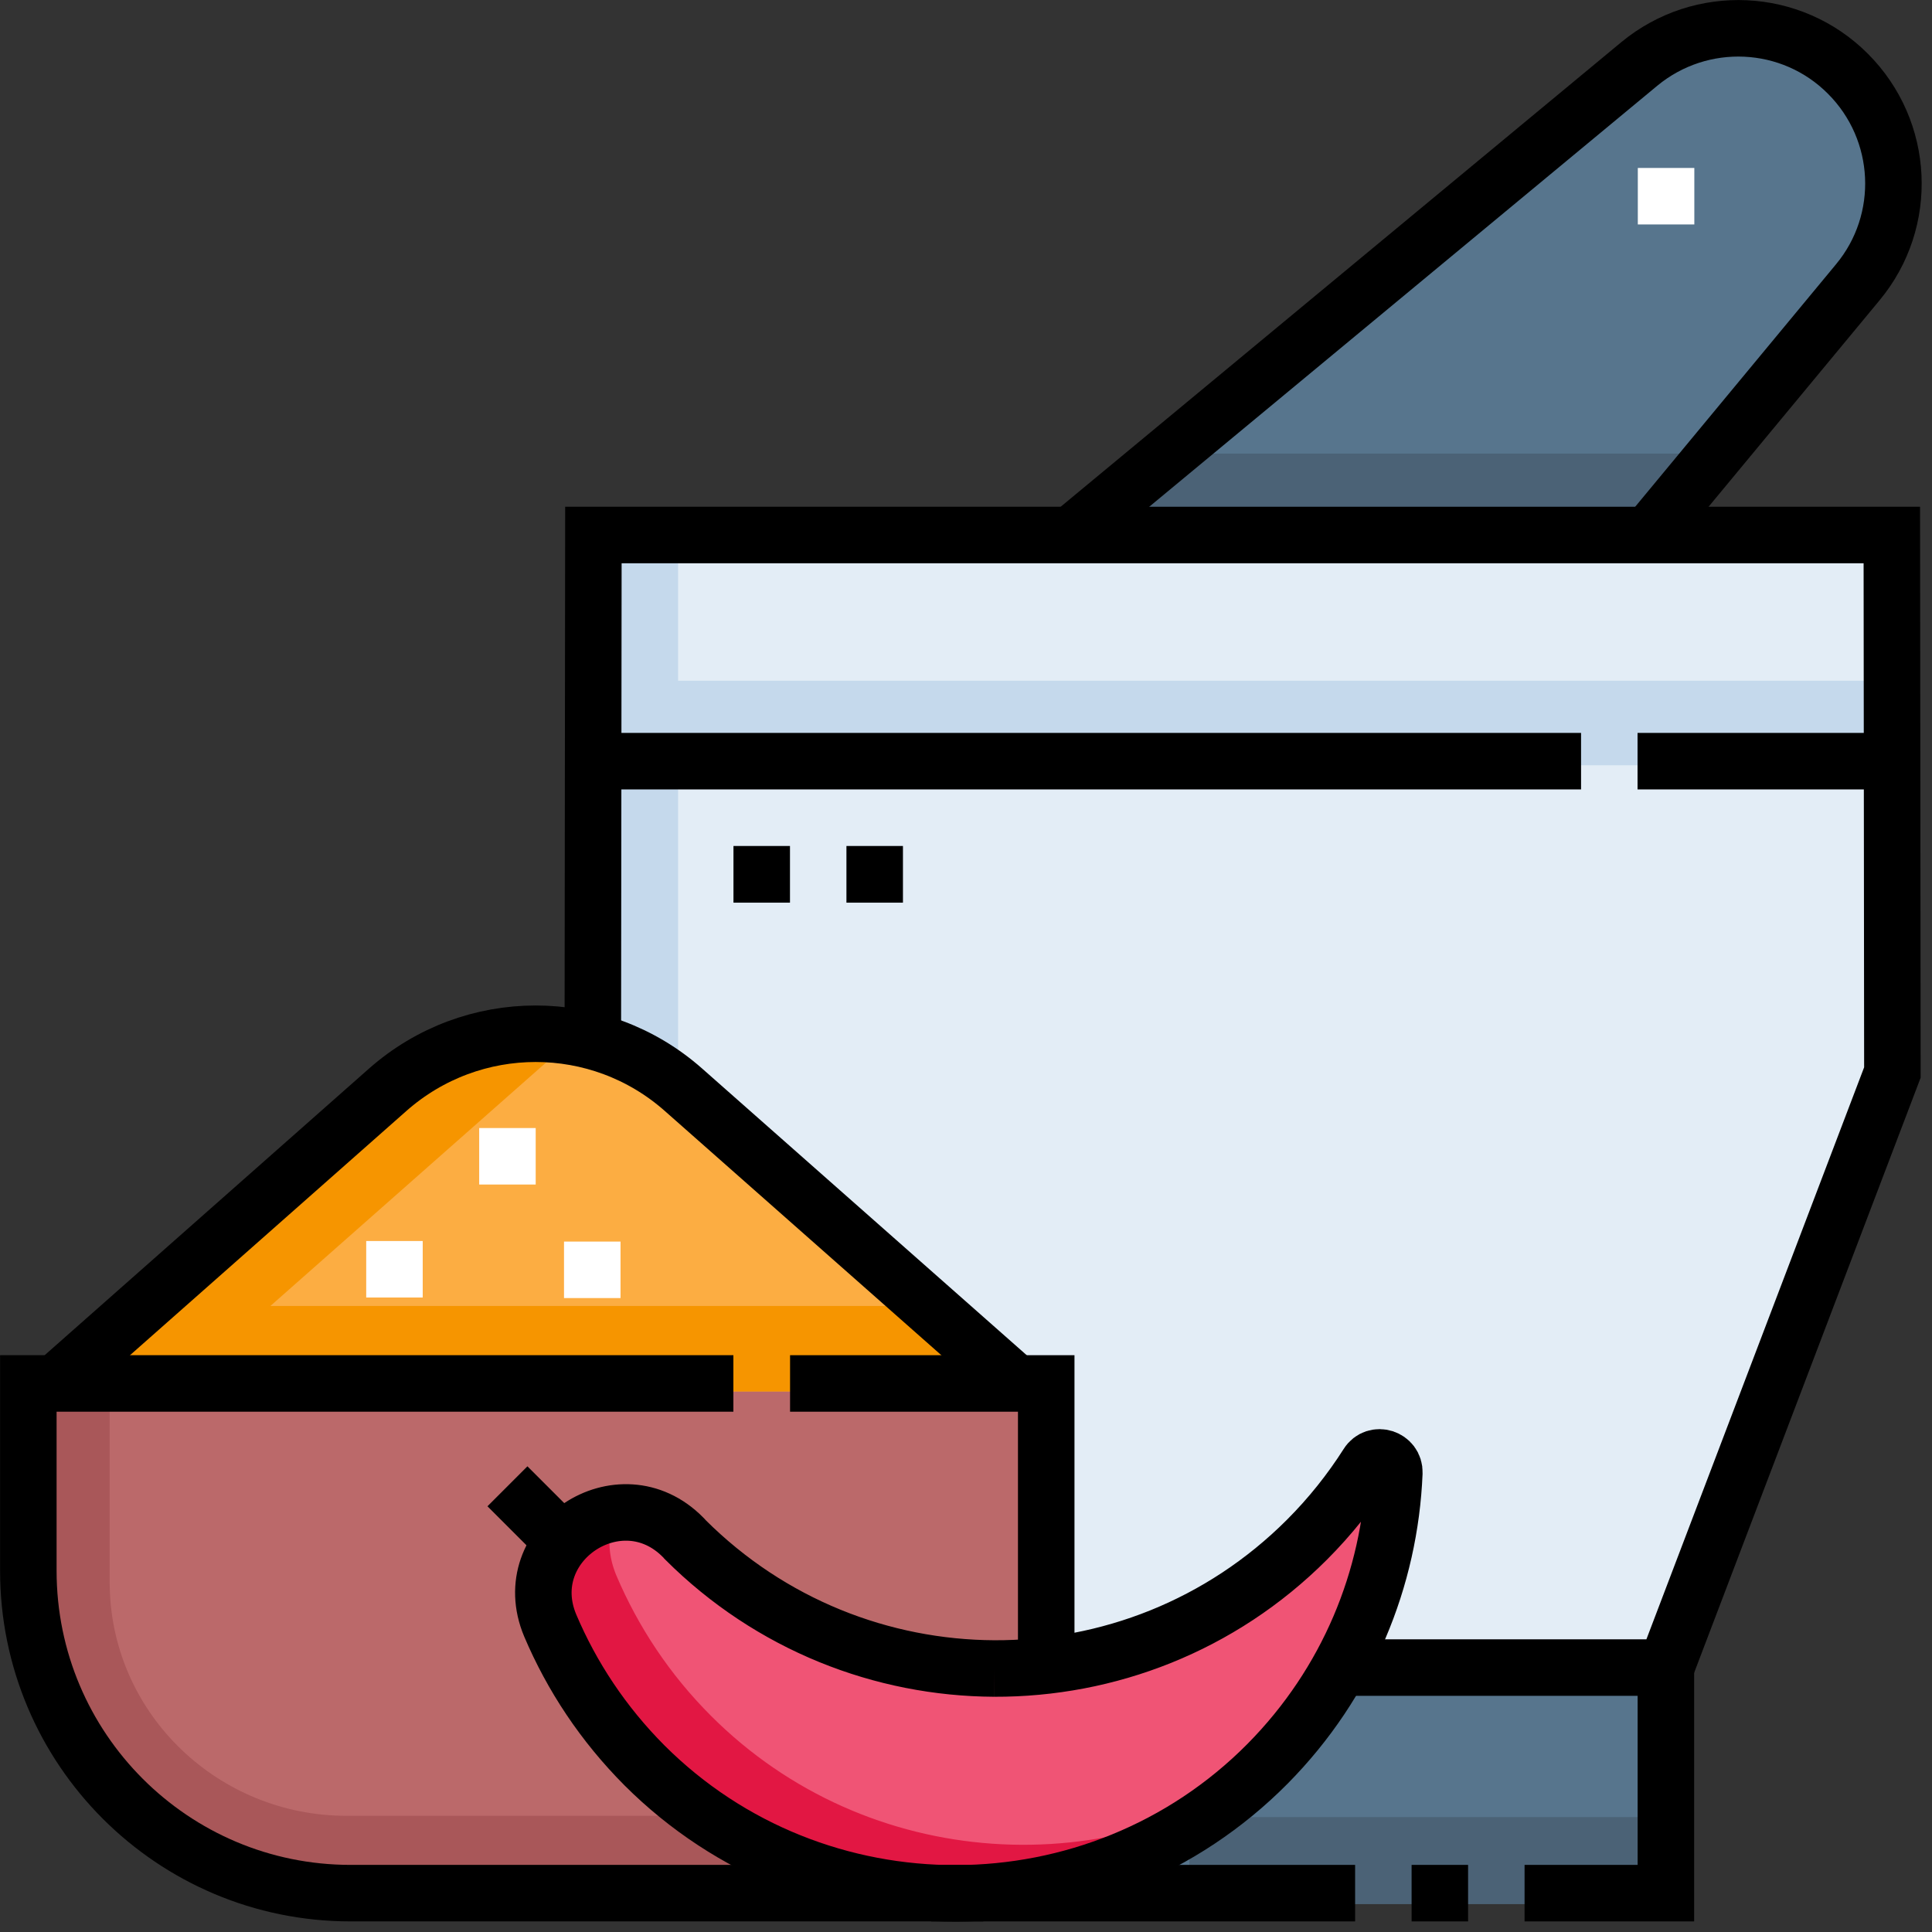 <svg version="1.1" viewBox="0 0 40 40" height="40px" width="40px" xmlns:xlink="http://www.w3.org/1999/xlink" xmlns="http://www.w3.org/2000/svg">
<rect x="0" y="0" width="40" height="40" fill="#333333" stroke="none"/>
<g id="surface1">
<path d="M 39.359 3.832 C 39.359 4.559 39.117 5.293 38.617 5.891 L 35.723 9.391 L 34.227 11.191 L 22.121 11.246 L 22.137 11.234 L 24.359 9.391 L 34.07 1.344 C 35.355 0.281 37.238 0.371 38.414 1.547 C 39.043 2.176 39.359 3.004 39.359 3.832 Z M 39.359 3.832" style="stroke:none;fill-rule:nonzero;fill:rgb(34.118%,45.882%,55.294%);fill-opacity:1;"></path>
<path d="M 34.625 34.723 L 34.625 39.418 L 19.332 39.418 L 23.66 34.723 Z M 34.625 34.723" style="stroke:none;fill-rule:nonzero;fill:rgb(34.118%,45.882%,55.294%);fill-opacity:1;"></path>
<path d="M 12.289 21.684 L 12.301 11.148 L 39.328 11.148 L 39.34 22.34 L 34.625 34.723 L 17.648 34.723 Z M 12.289 21.684" style="stroke:none;fill-rule:nonzero;fill:rgb(89.02%,92.941%,96.471%);fill-opacity:1;"></path>
<path d="M 1.102 28.812 L 8.02 22.695 C 9.777 21.141 12.418 21.141 14.176 22.695 L 21.098 28.812 L 15.949 29.684 Z M 1.102 28.812" style="stroke:none;fill-rule:nonzero;fill:rgb(98.824%,67.843%,25.882%);fill-opacity:1;"></path>
<path d="M 21.098 28.812 L 1.102 28.812 L 8.02 22.695 C 9.082 21.762 10.461 21.387 11.777 21.582 L 5.598 27.039 L 19.094 27.039 Z M 21.098 28.812" style="stroke:none;fill-rule:nonzero;fill:rgb(96.471%,58.431%,0%);fill-opacity:1;"></path>
<path d="M 0.539 28.812 L 0.539 32.707 C 0.539 36.414 3.543 39.418 7.246 39.418 L 20.418 39.418 L 21.727 34.332 L 21.727 28.812 Z M 0.539 28.812" style="stroke:none;fill-rule:nonzero;fill:rgb(73.333%,41.176%,41.569%);fill-opacity:1;"></path>
<path d="M 20.645 34.742 C 23 34.75 25.355 33.859 27.152 32.062 C 27.641 31.574 28.059 31.047 28.414 30.488 C 28.578 30.23 28.984 30.359 28.973 30.668 C 28.883 32.867 28.004 35.039 26.336 36.723 C 22.785 40.309 16.934 40.324 13.363 36.758 C 12.504 35.895 11.852 34.906 11.402 33.848 C 10.68 32.129 12.859 30.684 14.168 32.016 C 14.184 32.031 14.199 32.047 14.215 32.062 C 15.992 33.84 18.316 34.73 20.645 34.742" style="stroke:none;fill-rule:nonzero;fill:rgb(94.118%,32.941%,45.882%);fill-opacity:1;"></path>
<path d="M 26.621 36.422 C 26.527 36.523 26.434 36.625 26.336 36.723 C 22.785 40.309 16.934 40.324 13.363 36.758 C 12.504 35.895 11.852 34.906 11.402 33.848 C 10.926 32.715 11.711 31.703 12.676 31.523 C 12.582 31.855 12.598 32.23 12.762 32.621 C 13.211 33.676 13.863 34.668 14.723 35.527 C 17.953 38.758 23.051 39.051 26.621 36.422 Z M 26.621 36.422" style="stroke:none;fill-rule:nonzero;fill:rgb(88.627%,9.02%,26.275%);fill-opacity:1;"></path>
<path d="M 14.355 37.594 L 7.168 37.594 C 4.539 37.594 2.344 35.52 2.273 32.891 C 2.27 32.828 2.27 32.77 2.27 32.711 L 2.27 28.812 L 0.535 28.812 C 0.535 28.812 0.535 32.707 0.535 32.711 C 0.535 35.07 1.816 37.301 3.852 38.496 C 4.395 38.812 4.992 39.098 5.621 39.238 C 6.277 39.387 6.957 39.332 7.629 39.332 C 9.168 39.332 10.711 39.332 12.25 39.332 C 13.422 39.332 14.594 39.332 15.766 39.332 C 15.828 39.332 15.887 39.332 15.949 39.332 L 15.949 39.188 C 15.949 38.309 15.234 37.594 14.355 37.594 Z M 14.355 37.594" style="stroke:none;fill-rule:nonzero;fill:rgb(66.275%,34.118%,34.902%);fill-opacity:1;"></path>
<path d="M 24.625 37.621 L 34.676 37.621 L 34.676 39.418 L 24.625 39.418 Z M 24.625 37.621" style="stroke:none;fill-rule:nonzero;fill:rgb(29.412%,38.431%,46.275%);fill-opacity:1;"></path>
<path d="M 39.434 14.094 L 14.039 14.094 L 14.039 11.059 L 12.352 11.059 L 12.352 21.91 L 14.039 22.527 L 14.039 15.844 L 39.434 15.844 Z M 39.434 14.094" style="stroke:none;fill-rule:nonzero;fill:rgb(77.255%,85.098%,92.549%);fill-opacity:1;"></path>
<path d="M 35.723 9.391 L 34.227 11.191 L 22.137 11.234 L 24.359 9.391 Z M 35.723 9.391" style="stroke:none;fill-rule:nonzero;fill:rgb(29.412%,38.431%,46.275%);fill-opacity:1;"></path>
<path transform="matrix(0.078,0,0,0.078,0,0)" d="M 282.735 143.26 L 435.11 16.986 C 451.499 3.437 475.508 4.533 490.502 19.576 C 505.545 34.62 506.691 58.629 493.092 74.968 L 437.103 142.563" style="fill:none;stroke-width:15;stroke-linecap:butt;stroke-linejoin:miter;stroke:rgb(0%,0%,0%);stroke-opacity:1;stroke-miterlimit:10;"></path>
<path transform="matrix(0.078,0,0,0.078,0,0)" d="M 359.695 502.507 L 247.169 502.507" style="fill:none;stroke-width:15;stroke-linecap:butt;stroke-linejoin:miter;stroke:rgb(0%,0%,0%);stroke-opacity:1;stroke-miterlimit:10;"></path>
<path transform="matrix(0.078,0,0,0.078,0,0)" d="M 389.682 502.507 L 374.688 502.507" style="fill:none;stroke-width:15;stroke-linecap:butt;stroke-linejoin:miter;stroke:rgb(0%,0%,0%);stroke-opacity:1;stroke-miterlimit:10;"></path>
<path transform="matrix(0.078,0,0,0.078,0,0)" d="M 442.184 442.632 L 442.184 502.507 L 404.675 502.507" style="fill:none;stroke-width:15;stroke-linecap:butt;stroke-linejoin:miter;stroke:rgb(0%,0%,0%);stroke-opacity:1;stroke-miterlimit:10;"></path>
<path transform="matrix(0.078,0,0,0.078,0,0)" d="M 209.71 367.216 L 277.704 367.216 L 277.704 437.651" style="fill:none;stroke-width:15;stroke-linecap:butt;stroke-linejoin:miter;stroke:rgb(0%,0%,0%);stroke-opacity:1;stroke-miterlimit:10;"></path>
<path transform="matrix(0.078,0,0,0.078,0,0)" d="M 261.016 502.507 L 93.049 502.507 C 45.827 502.507 7.522 464.201 7.522 416.929 L 7.522 367.216 L 194.666 367.216" style="fill:none;stroke-width:15;stroke-linecap:butt;stroke-linejoin:miter;stroke:rgb(0%,0%,0%);stroke-opacity:1;stroke-miterlimit:10;"></path>
<path transform="matrix(0.078,0,0,0.078,0,0)" d="M 263.906 442.881 C 293.942 442.981 323.979 431.624 346.893 408.71 C 353.119 402.483 358.449 395.759 362.982 388.636 C 365.074 385.298 370.255 386.942 370.105 390.927 C 368.96 418.921 357.752 446.617 336.482 468.136 C 291.203 513.864 216.584 514.063 171.055 468.584 C 160.097 457.576 151.778 444.973 146.05 431.474 C 136.834 409.557 164.63 391.126 181.317 408.062 C 181.516 408.262 181.715 408.461 181.915 408.71 C 204.579 431.325 234.217 442.732 263.906 442.881" style="fill:none;stroke-width:15;stroke-linecap:butt;stroke-linejoin:miter;stroke:rgb(0%,0%,0%);stroke-opacity:1;stroke-miterlimit:10;"></path>
<path transform="matrix(0.078,0,0,0.078,0,0)" d="M 134.692 394.513 L 148.092 407.913" style="fill:none;stroke-width:15;stroke-linecap:butt;stroke-linejoin:miter;stroke:rgb(0%,0%,0%);stroke-opacity:1;stroke-miterlimit:10;"></path>
<path transform="matrix(0.078,0,0,0.078,0,0)" d="M 14.695 367.216 L 102.912 289.26 C 125.378 269.435 159.001 269.435 181.416 289.26 L 269.684 367.216" style="fill:none;stroke-width:15;stroke-linecap:butt;stroke-linejoin:miter;stroke:rgb(0%,0%,0%);stroke-opacity:1;stroke-miterlimit:10;"></path>
<path transform="matrix(0.078,0,0,0.078,0,0)" d="M 157.357 202.039 L 419.669 202.039" style="fill:none;stroke-width:15;stroke-linecap:butt;stroke-linejoin:miter;stroke:rgb(0%,0%,0%);stroke-opacity:1;stroke-miterlimit:10;"></path>
<path transform="matrix(0.078,0,0,0.078,0,0)" d="M 134.692 299.422 L 134.692 314.415" style="fill:none;stroke-width:15;stroke-linecap:butt;stroke-linejoin:miter;stroke:rgb(100%,100%,100%);stroke-opacity:1;stroke-miterlimit:10;"></path>
<path transform="matrix(0.078,0,0,0.078,0,0)" d="M 157.208 329.558 L 157.208 344.552" style="fill:none;stroke-width:15;stroke-linecap:butt;stroke-linejoin:miter;stroke:rgb(100%,100%,100%);stroke-opacity:1;stroke-miterlimit:10;"></path>
<path transform="matrix(0.078,0,0,0.078,0,0)" d="M 104.705 329.409 L 104.705 344.402" style="fill:none;stroke-width:15;stroke-linecap:butt;stroke-linejoin:miter;stroke:rgb(100%,100%,100%);stroke-opacity:1;stroke-miterlimit:10;"></path>
<path transform="matrix(0.078,0,0,0.078,0,0)" d="M 434.662 202.039 L 496.678 202.039" style="fill:none;stroke-width:15;stroke-linecap:butt;stroke-linejoin:miter;stroke:rgb(0%,0%,0%);stroke-opacity:1;stroke-miterlimit:10;"></path>
<path transform="matrix(0.078,0,0,0.078,0,0)" d="M 157.357 276.359 L 157.507 142.015 L 502.158 142.015 L 502.307 284.677 L 442.184 442.632 L 359.695 442.632" style="fill:none;stroke-width:15;stroke-linecap:butt;stroke-linejoin:miter;stroke:rgb(0%,0%,0%);stroke-opacity:1;stroke-miterlimit:10;"></path>
<path transform="matrix(0.078,0,0,0.078,0,0)" d="M 442.234 44.582 L 442.234 59.576" style="fill:none;stroke-width:15;stroke-linecap:butt;stroke-linejoin:miter;stroke:rgb(100%,100%,100%);stroke-opacity:1;stroke-miterlimit:10;"></path>
<path transform="matrix(0.078,0,0,0.078,0,0)" d="M 202.188 224.554 L 202.188 239.597" style="fill:none;stroke-width:15;stroke-linecap:butt;stroke-linejoin:miter;stroke:rgb(0%,0%,0%);stroke-opacity:1;stroke-miterlimit:10;"></path>
<path transform="matrix(0.078,0,0,0.078,0,0)" d="M 232.175 224.554 L 232.175 239.597" style="fill:none;stroke-width:15;stroke-linecap:butt;stroke-linejoin:miter;stroke:rgb(0%,0%,0%);stroke-opacity:1;stroke-miterlimit:10;"></path>
</g>
</svg>
